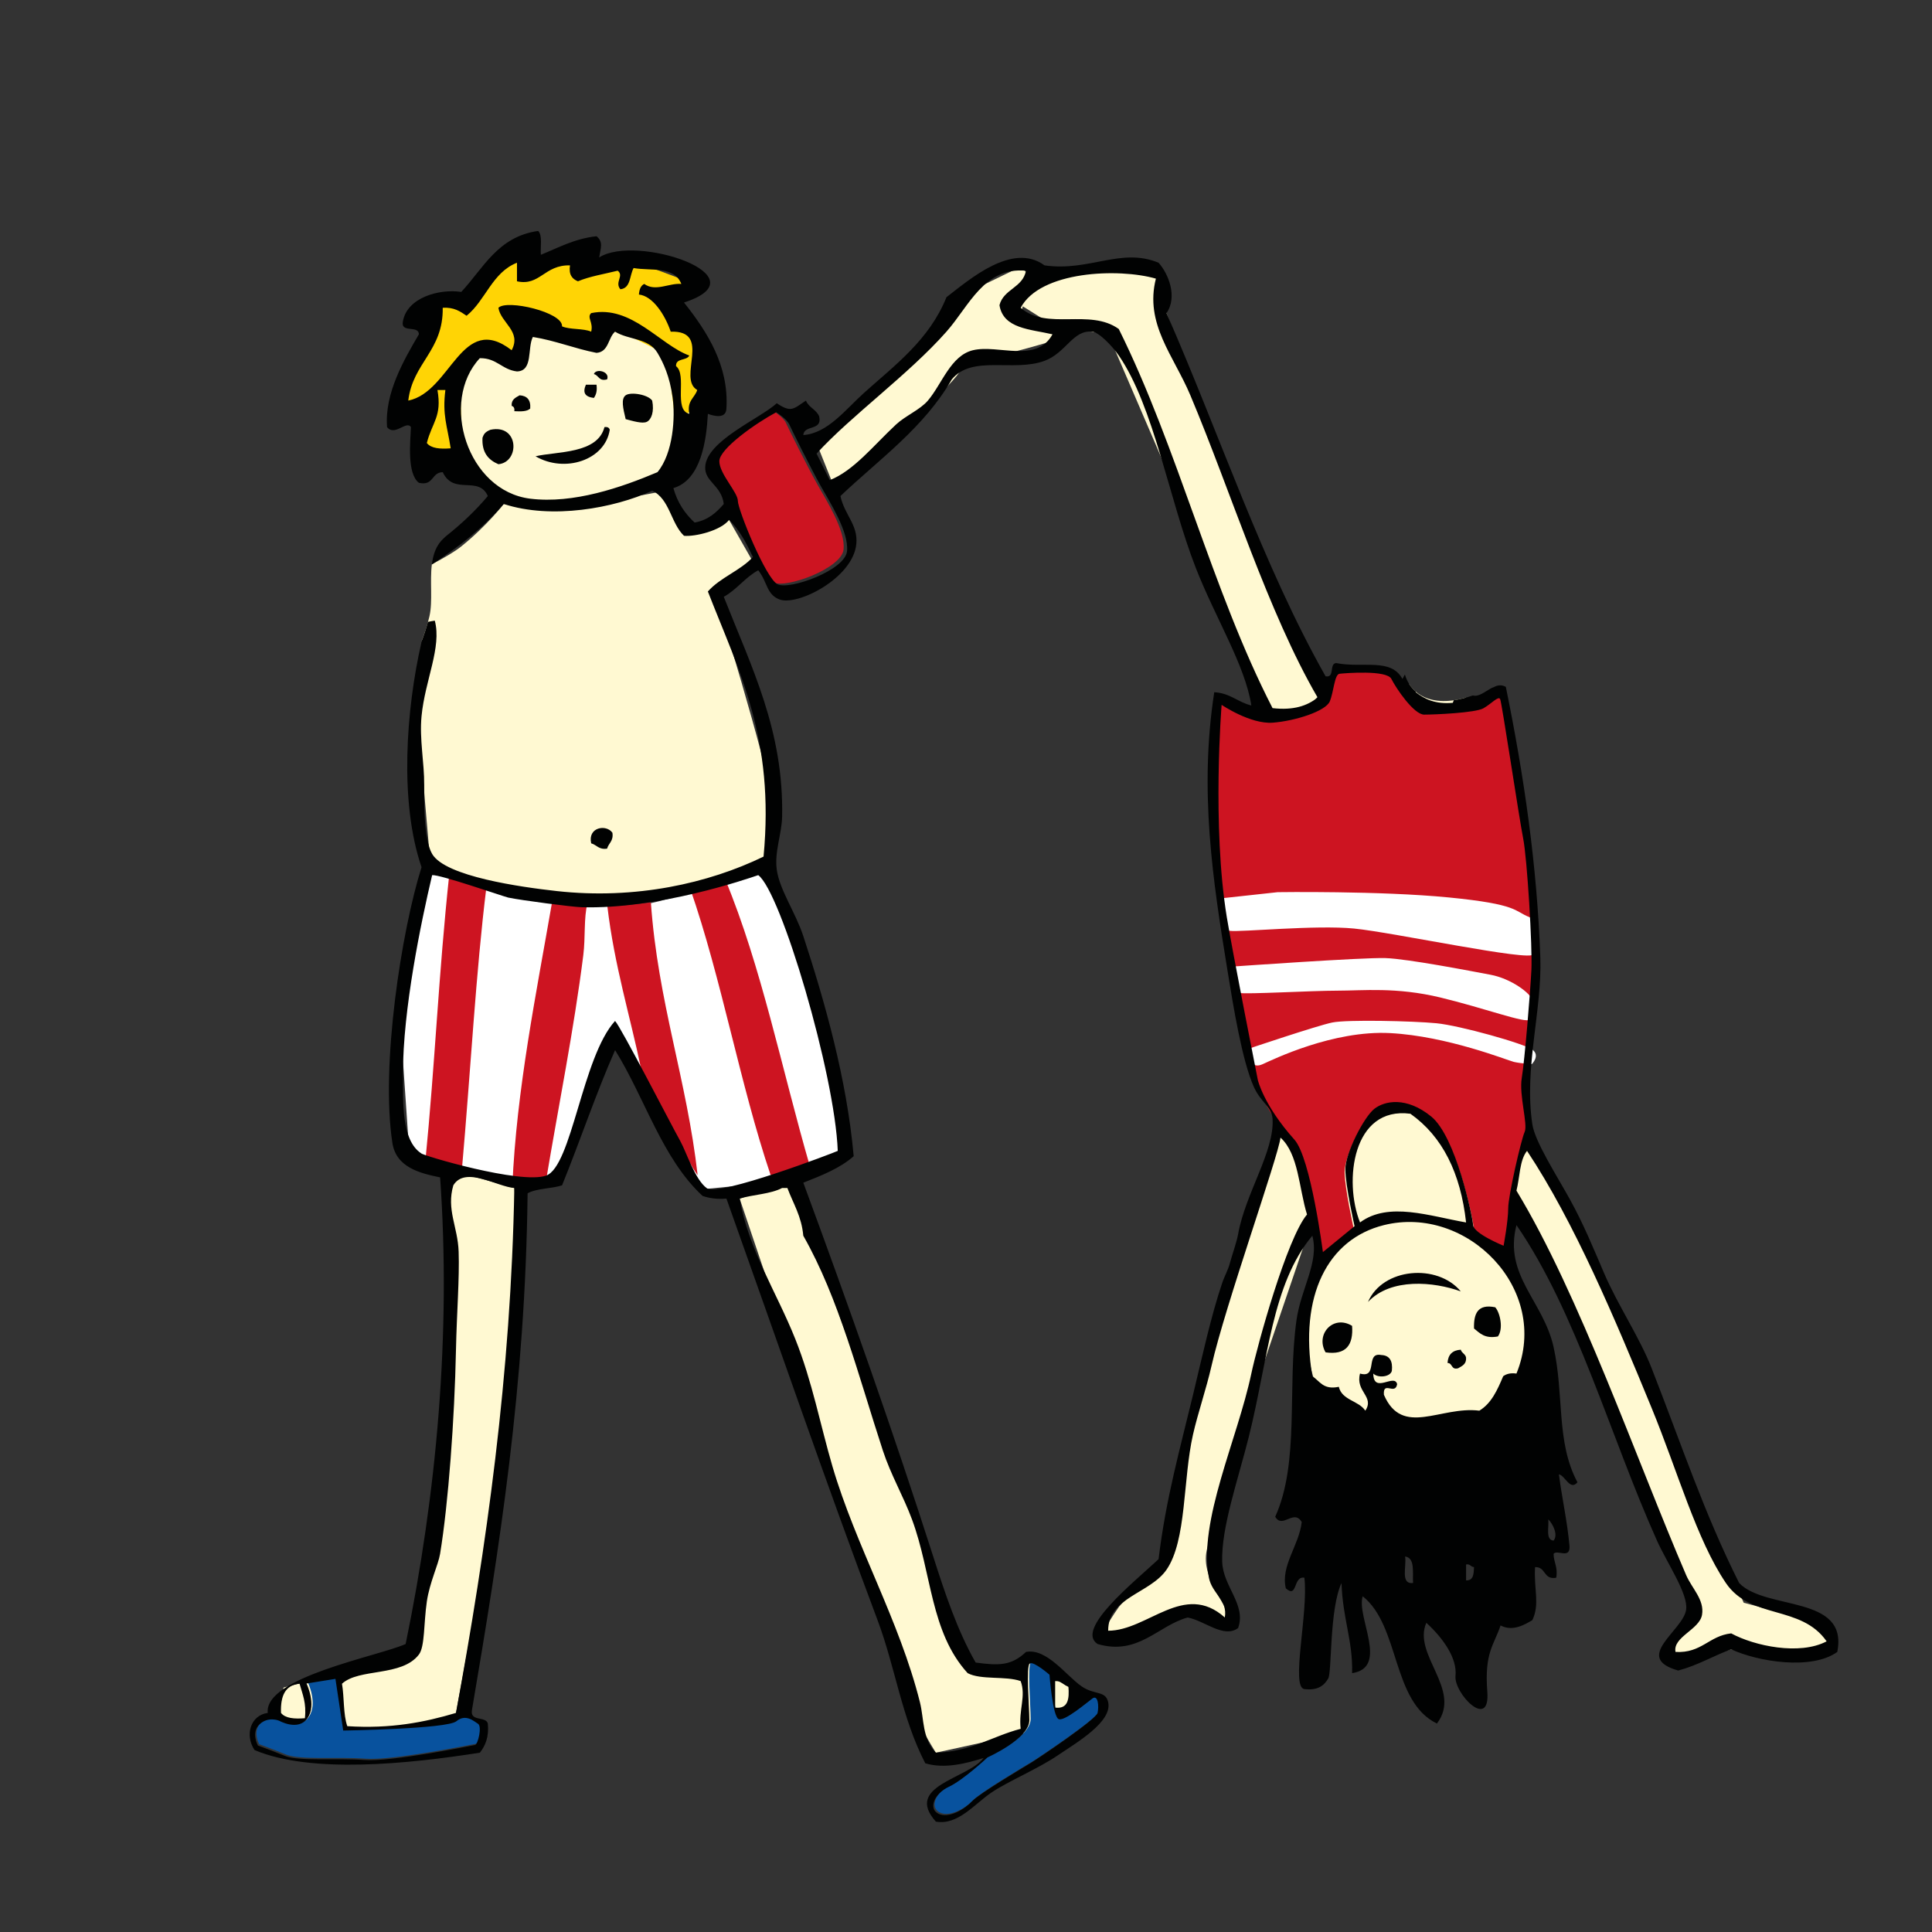 <?xml version="1.0" encoding="utf-8"?>
<!-- Generator: Adobe Illustrator 17.0.0, SVG Export Plug-In . SVG Version: 6.00 Build 0)  -->
<!DOCTYPE svg PUBLIC "-//W3C//DTD SVG 1.1//EN" "http://www.w3.org/Graphics/SVG/1.1/DTD/svg11.dtd">
<svg version="1.1" id="Ebene_1" xmlns="http://www.w3.org/2000/svg" xmlns:xlink="http://www.w3.org/1999/xlink" x="0px" y="0px"
	 width="500px" height="500px" viewBox="0 0 500 500" enable-background="new 0 0 500 500" xml:space="preserve">
<rect x="0" y="0" width="500" height="500" fill="#333333" stroke="none"/>
<g>
	<path fill="#FFF9D2" d="M330.798,292.933c0,0-13.043,38.443-15.102,47.022c-2.059,8.583-8.924,37.408-9.956,43.931
		c-1.028,6.523-1.028,12.357-3.774,17.507c-2.742,5.147-11.325,13.04-12.357,14.413c-1.028,1.376-4.46,6.865-4.46,6.865
		s6.52,2.404,9.611,0.686c3.087-1.714,11.325-5.492,14.413-5.492c3.091,0,7.551,3.432,7.551,3.432s3.087,1.718,1.718-2.401
		c-1.373-4.119-7.548-10.642-6.178-17.503c1.373-6.865,10.984-37.411,10.984-37.411l15.785-46.335l3.074,7.344l11.342-8.717
		l25.058,1.714l11.67,8.238l2.742-13.385l25.055,53.542l18.193,45.99l2.056,4.464l-6.175,9.952l0.686,4.46l15.299-4.415
		l24.858,1.328v-7.548l-21.622-5.837l-6.865-15.447l-28.146-64.867l-21.681-41.523l-36.666-13.391L330.798,292.933z"/>
	<polygon fill="#FFF9D2" points="261.124,77.046 272.108,83.911 286.865,86.656 307.115,133.678 326.677,184.474 337.661,184.129 
		342.811,178.299 319.816,128.186 301.892,81.034 298.535,68.812 273.136,69.153 	"/>
	<path fill="#FFF9D2" d="M373.433,181.423c-3.982-0.062-7.053-1.681-8.783-4.46l-0.217,0.989l3.087,6.178h10.984l0.906-3.589
		C377.441,181.101,375.442,181.454,373.433,181.423z"/>
	<path fill="#FFF9D2" d="M395.639,345.667c0,17.49-17.528,31.668-31.668,31.668c-14.143,0-25.603-14.178-25.603-31.668
		s11.46-31.668,25.603-31.668C378.111,313.999,395.639,328.177,395.639,345.667"/>
	<path fill="#FFF9D2" d="M115.313,302.489l17.793,4.961c0,0,3.053,38.063-0.052,54.476c-3.101,16.413-15.047,81.377-15.047,81.377
		s-4.909,6.006-19.104,5.119c-14.195-0.887-10.083-0.562-10.083-0.562l-17.866,3.225l2.425-14.34l31.233-8.241
		c0,0,11.084-38.377,10.639-50.796C114.81,365.29,115.313,302.489,115.313,302.489"/>
	<path fill="#FFF9D2" d="M191.424,310.193l13.488-4.598c0,0,43.469,124.197,47.905,127.305c4.436,3.105,13.712-2.422,13.712-2.422
		l13.347,8.186l-7.986,8.427l-29.694,6.503c0,0-8.452-13.598-8.007-16.703c0.445-3.105-23.509-69.638-23.509-69.638L191.424,310.193
		z"/>
	<path fill="#FFF9D2" d="M199.593,206.667c-0.887-8.869-14.64-53.224-14.64-53.224l10.204-7.541l-6.475-11.353l-9.052,3.367
		l-8.872-10.646c0,0-19.514,3.995-26.169,3.55c-6.654-0.445-14.23-0.386-14.23-0.386s-4.398,5.709-11.053,11.032
		c-1.608,1.286-4.334,2.884-7.538,4.567c-0.555,4.435,0.27,9.57-0.631,13.471c-0.515,2.229-1.231,4.373-2.042,6.477l1.339-0.564
		c0,0-1.773,16.855-1.773,22.623s2.663,34.596,2.663,34.596s28.828,12.867,42.137,11.091c13.309-1.773,44.338-9.68,44.338-9.68
		S200.479,215.536,199.593,206.667z"/>
	<path fill="#FFF9D2" d="M211.567,115.293l4.436,11.091c0,0,31.495-26.61,32.823-31.05c1.332-4.436,10.649-3.991,11.977-3.991
		s14.637-3.991,14.637-3.991l-11.532-5.323l3.105-10.646l-3.105-2.222l-14.637,7.099l-5.323,7.982L211.567,115.293z"/>
	<path fill="#FFF9D2" d="M180.804,104.218c0,15.672-14.426,28.377-32.223,28.377s-32.223-12.705-32.223-28.377
		s14.426-28.377,32.223-28.377S180.804,88.546,180.804,104.218"/>
	<path fill="#FFFFFF" d="M110.965,224.57l-7.324,40.54l2.353,34.265l32.958,7.061l5.492-1.57l14.647-35.573l23.016,38.449
		l24.327-2.356l12.291-7.848l-12.032-53.617l-8.893-19.877c0,0-27.749,11.411-37.936,10.677
		C149.673,233.984,110.965,224.57,110.965,224.57"/>
	<path fill="#CD1421" d="M315.596,181.742c0,0,7.531,5.123,13.405,4.671c5.875-0.455,13.857-3.015,14.913-5.575
		c1.052-2.563,1.204-7.082,2.56-7.23s12.353-1.056,13.557,1.356c1.204,2.411,5.875,9.338,8.586,9.338
		c2.708,0,13.405-0.452,15.513-1.656c2.108-1.207,3.915-3.312,4.371-2.408c0.452,0.9,4.967,31.174,6.023,36.449
		c1.052,5.274,2.456,28.466,2.156,34.489s-1.77,23.723-2.522,28.242c-0.752,4.516,1.659,12.16,0.756,14.116
		c-0.9,1.963-4.305,16.693-4.305,20.008c0,3.312-1.204,9.79-1.204,9.79s-7.834-3.163-7.982-5.423
		c-0.152-2.259-4.491-23.133-10.966-28.408c-6.475-5.274-12.17-4.129-14.878-2.018c-2.711,2.111-7.596,11.594-7.596,15.813
		s2.408,14.913,2.408,14.913l-8.283,6.782c0,0-3.167-24.648-7.458-29.439c-8.1-9.048-9.58-15.634-9.58-15.634
		s-6.634-33.523-8.117-42.596C313.036,213.376,315.596,181.742,315.596,181.742"/>
	<path fill="#FFFFFF" d="M316.269,232.463c0,0-0.797,8.045,1.997,8.434c2.798,0.386,22.191-1.573,32.185-0.59
		c9.997,0.976,45.776,8.624,46.377,6.665c0.597-1.959,3.005-8.038-1-9.607c-4.002-1.57-2.805-3.336-20.791-5.099
		c-17.99-1.763-44.372-1.373-44.372-1.373L316.269,232.463z"/>
	<path fill="#FFFFFF" d="M319.525,250.108c-0.4,0.983-0.597,6.475,1.2,6.865c1.801,0.39,18.814-0.59,25.417-0.59
		s15.213-0.976,26.617,1.766c11.401,2.746,22.412,6.861,23.012,5.685c0.597-1.176,1.601-2.549,1-4.705
		c-0.6-2.156-5.806-5.885-11.004-6.861c-5.205-0.98-21.412-4.119-27.217-4.316C352.745,247.755,319.525,250.108,319.525,250.108"/>
	<path fill="#FFFFFF" d="M322.933,271.48c0.404,3.136,1.214,5.102,3.846,3.926c2.632-1.176,18.221-8.828,33.003-8.041
		c14.782,0.783,30.367,7.054,31.985,7.451c1.625,0.39,4.66,0.59,4.66,0.59s2.225-2.163,0.204-3.729
		c-2.025-1.566-18.831-6.278-24.903-6.865c-6.075-0.586-23.085-0.976-26.928-0.19C340.951,265.401,322.933,271.48,322.933,271.48"/>
	<polygon fill="#FFD405" points="109.623,79.635 110.137,87.683 102.089,102.751 106.884,106.863 108.598,117.823 119.727,120.558 
		119.044,98.129 125.719,90.422 132.225,92.82 136.509,83.916 148.324,87 154.999,87.856 156.714,83.916 172.637,91.795 
		174.865,109.602 183.938,101.896 181.713,87.169 172.468,78.78 179.66,73.471 162.364,66.965 151.746,69.362 150.377,65.768 
		137.192,70.218 133.77,65.081 123.494,76.382 	"/>
	<path fill="#CD1421" d="M199.992,106.239c-5.137,2.739-14.726,9.417-14.726,12.67s4.792,8.051,4.792,10.276
		c0,2.222,7.196,20.032,10.276,21.574c3.084,1.542,17.465-3.598,17.979-8.562c0.514-4.967-4.45-12.674-6.847-16.955
		c-2.397-4.278-7.365-14.209-8.048-15.751C202.73,107.95,199.992,106.239,199.992,106.239"/>
	<path fill="#CD1421" d="M157.68,234.55c-0.162,0.01-0.328,0.031-0.49,0.041c1.801,15.244,5.851,28.225,8.793,42.317
		c5.281,10.149,11.587,23.13,14.564,27.221c-2.798-24.779-10.297-44.821-12.101-70.6C164.852,233.985,161.261,234.333,157.68,234.55
		"/>
	<path fill="#CD1421" d="M187.687,227.597c-0.117,0.028-0.242,0.055-0.362,0.083c-0.166,0.169-0.342,0.324-0.49,0.521
		c-2.711,0.611-5.471,1.166-8.245,1.68c8.145,23.392,12.884,50.599,20.836,74.205c3.75-0.49,7.32-1.159,9.818-2.039
		c0.11-0.097,0.231-0.183,0.335-0.29C202.383,276.926,197.029,250.036,187.687,227.597"/>
	<path fill="#CD1421" d="M152.035,233.774c-0.749,0.024-1.497,0.048-2.242,0.052c-2.301,0.01-4.605-0.159-6.903-0.414
		c-4.074,23.509-9.238,48.726-10.294,73.525c0.448,0.017,0.893,0.01,1.338,0.007c2.601-0.248,6.202-1.207,7.444-1.787
		c3.132-18.759,7.168-38.767,9.58-57.961C151.541,242.571,151.051,237.503,152.035,233.774"/>
	<path fill="#CD1421" d="M119.54,302.663c2.27-25.596,3.626-51.317,6.358-73.173c-3.26-1.028-6.482-2.146-9.607-3.391
		c-2.829,26.424-3.66,48.702-6.237,74.712C113.082,301.114,116.28,301.87,119.54,302.663"/>
	<path fill="#08529E" d="M79.66,435.356l7.489-1.204l2.008,13.371c0,0,26.876-0.4,29.284-2.408c2.408-2.004,4.543,0,5.616,0.669
		c1.069,0.669-0.003,5.347-0.804,5.481c-0.8,0.135-21.664,4.415-28.618,3.881c-6.951-0.535-16.979,0.4-20.591-1.073
		c-3.612-1.47-6.954-2.673-6.954-2.673s-1.87-3.343,0.404-5.481c2.27-2.139,5.078-0.935,5.078-0.935s4.95,2.808,7.355-0.669
		C82.33,440.838,79.66,435.356,79.66,435.356"/>
	<path fill="#08529E" d="M255.902,454.478c0,0-6.289,5.878-10.032,7.62c-3.743,1.739-5.347,5.616-2.673,6.954
		c2.673,1.335,6.823-1.204,8.693-3.212c1.873-2.004,13.636-8.955,15.378-10.025c1.739-1.073,16.71-11.104,17.114-12.839
		c0.404-1.739,0.135-4.812-1.335-3.743c-1.473,1.069-7.086,5.882-8.693,5.347c-1.604-0.535-2.408-11.498-2.408-11.498
		s-4.012-3.477-5.078-2.943c-1.069,0.535-0.134,11.356-0.134,14.709C266.734,449.662,255.902,454.478,255.902,454.478"/>
	<path fill="#010202" d="M157.117,98.185c0.818-2.039-2.894-2.946-3.426-1.373C154.995,97.102,154.93,98.772,157.117,98.185"/>
	<path fill="#010202" d="M153.69,102.989c0.573-0.797,0.904-1.839,0.683-3.432h-2.742
		C150.779,101.54,151.279,102.685,153.69,102.989"/>
	<path fill="#010202" d="M133.105,106.418c1.69,0.09,3.305,0.104,4.115-0.686c0.179-2.239-0.814-3.301-2.742-3.429
		c-1.007,0.597-2.177,1.025-2.059,2.742C132.953,105.197,133.215,105.621,133.105,106.418"/>
	<path fill="#010202" d="M167.41,109.163c1.166-0.586,1.949-2.625,1.373-5.492c-1.135-1.608-5.599-2.294-6.861-1.37
		c-1.259,0.925-0.673,3.37,0,6.175C163.564,108.891,166.244,109.75,167.41,109.163"/>
	<path fill="#010202" d="M157.804,111.222c-0.148-0.538-0.573-0.797-1.373-0.686c-1.787,6.972-12.312,6.254-17.838,7.548
		C146.103,122.491,156.607,119.118,157.804,111.222"/>
	<path fill="#010202" d="M126.931,111.222c-1.514,0.604-1.742,1.228-2.059,2.056c-0.221,3.881,1.556,5.768,4.115,6.861
		C134.572,119.611,134.368,109.662,126.931,111.222"/>
	<path fill="#010202" d="M153,218.253c1.438,0.397,1.959,1.704,4.115,1.373c0.4-1.435,1.704-1.956,1.376-4.115
		C156.902,213.251,152.045,214.062,153,218.253"/>
	<path fill="#010202" d="M354.033,336.952c5.926-6.323,17.058-5.254,24.016-2.742C371.995,326.917,357.838,328.083,354.033,336.952"
		/>
	<path fill="#010202" d="M381.476,343.814c1.521,1.225,2.791,2.701,6.178,2.059c1.48-1.987,0.562-6.151-0.686-7.551
		C382.363,337.38,381.369,340.044,381.476,343.814"/>
	<path fill="#010202" d="M343.057,349.988c5.333,0.759,7.217-1.928,6.861-6.861C345.044,340.16,340.363,345.307,343.057,349.988"/>
	<path fill="#010202" d="M374.618,352.734c1.359,0.01,0.873,1.873,2.746,1.373c1-0.597,2.173-1.028,2.056-2.746
		c-0.166-0.98-1.128-1.156-1.37-2.059C375.89,349.436,374.749,350.578,374.618,352.734"/>
	<path fill="#010202" d="M450.089,409.681c-9-17.938-14.675-35.165-22.64-55.573c-3.156-8.086-8.69-16.179-12.353-24.703
		c-2.667-6.216-5.274-12.646-8.917-19.211c-3.45-6.213-8.924-14.73-9.607-19.211c-2.215-14.544,2.546-29.384,2.059-43.224
		c-0.831-23.689-4.205-46.949-8.921-69.986c-0.807-0.475-1.606-0.489-2.393-0.268c-0.452,0.195-0.907,0.392-1.366,0.589
		c-1.689,0.922-3.3,2.33-4.773,1.887c-1.631,0.56-3.288,1.01-4.958,1.251c-0.078,0.217-0.152,0.444-0.232,0.657
		c-4.526,0.411-7.275-0.956-9.604-2.742c0.008-0.047,0.018-0.093,0.026-0.14c-1.32-1.132-2.283-2.635-2.824-4.446
		c-0.202,0.387-0.407,0.773-0.631,1.154c-3.036-5.54-10.166-2.739-17.155-4.112c-1.894,0.159-0.245,3.867-2.742,3.425
		c-16.268-28.787-27.435-62.673-41.168-93.995c2.932-4.236,0.466-10.256-2.056-13.036c-9.728-4.036-17.91,2.353-29.508,0.683
		c-8.289-6.061-19.304,3.56-25.382,8.234c-4.426,11.032-13.378,17.617-21.27,24.703c-4.833,4.333-9.438,10.521-15.782,10.977
		c0.217-2.756,4.961-0.983,4.119-4.805c-0.711-1.804-2.725-2.308-3.432-4.115c-3.291,2.187-3.822,3.184-7.548,0.686
		c-4.471,4.057-18.183,9.714-18.524,16.465c-0.197,3.87,4.202,4.723,4.802,9.607c-1.904,2.211-4.053,4.181-7.548,4.802
		c-2.491-2.308-4.453-5.15-5.488-8.917c7.182-2.094,8.562-12.446,8.921-19.214c1.725,0.631,4.702,1.321,4.802-1.37
		c0.666-11.035-4.909-19.808-10.977-27.445c20.891-6.754-12.419-17.835-21.957-11.66c0.411-2.542,1.131-3.984-0.686-5.492
		c-5.761,0.645-9.842,2.963-14.406,4.802c-0.145-2.146,0.459-5.036-0.69-6.171c-10.428,1.459-14.161,9.621-19.897,15.779
		c-5.754-0.862-13.995,1.487-15.096,7.548c-0.749,3.267,4.088,0.942,4.119,3.429c-3.815,6.509-8.931,15.261-8.231,24.013
		c1.966,2.501,5.016-1.835,6.175,0c-0.135,3.639-1.09,11.987,2.056,14.412c3.874,0.897,3.225-2.722,6.175-2.749
		c2.849,6.092,9.269,0.762,11.667,6.175c-3.243,3.866-6.919,7.298-10.887,10.437c-0.124,0.133-0.257,0.264-0.405,0.391
		c-2.033,1.756-2.862,4.202-3.191,6.901c6.901-4.522,13.336-9.511,18.599-15.671c12.436,4.064,28.563,1.083,38.422-3.432
		c4.536,2.097,4.819,8.448,8.234,11.667c2.943,0.259,9.507-1.345,11.667-4.115c2.694,2.567,4.481,6.033,6.171,9.604
		c-3.294,3.567-8.448,5.278-11.663,8.921c8.11,20.832,17.317,37.932,14.409,68.609c-14.223,6.91-33.127,11.184-53.521,8.921
		c-9.297-1.035-28.811-3.757-32.244-9.604c-2.239-3.815-2.09-13.964-2.059-17.841c0.045-5.771-1.266-11.846-0.686-17.838
		c0.897-9.304,5.268-17.803,3.429-24.699c-0.621,0.079-1.205,0.196-1.773,0.328c-0.476,1.759-1.049,3.477-1.703,5.161
		c0.016,0.001,0.031-0.001,0.047,0c-4.033,17.534-5.768,41.506,0,58.319c-5.209,16.51-10.615,51.337-7.548,71.355
		c0.976,6.365,7.168,7.851,12.353,8.921c2.849,40.323-0.856,81.659-8.921,120.757c-7.02,3.167-36.707,8.576-35.683,17.838
		c-4.464,0.597-6.006,5.726-3.425,9.604c14.637,6.202,39.905,3.577,58.316,0.687c1.407-1.797,2.394-4.012,2.063-7.548
		c-0.548-1.966-4.602-0.431-4.119-3.429c7.117-41.951,13.833-83.895,14.409-133.794c2.349-1.304,6.154-1.163,8.917-2.059
		c4.688-11.549,8.752-23.72,13.723-34.99c7.724,12.401,12.184,28.07,22.647,37.735c1.708,0.576,3.674,0.897,6.171,0.686
		c13.167,36.942,25.9,73.932,39.108,109.091c4.616,12.288,6.223,25.199,12.35,37.049c5.054,1.549,10.859-0.038,15.096-1.37
		c-4.015,5.395-20.677,7.161-12.353,16.469c5.695,1.028,10.049-4.619,14.413-7.548c4.419-2.97,11.943-6.071,17.151-9.607
		c4.919-3.332,14.126-8.676,13.036-13.723c-0.673-3.115-3.474-1.801-6.858-4.115c-3.919-2.67-9.045-9.976-14.412-8.921
		c-3.767,3.55-6.934,3.577-13.036,2.746c-4.829-8.465-8.01-18.186-10.977-27.445c-10.421-32.537-21.981-65.184-33.62-96.741
		c4.764-1.87,9.521-3.746,13.036-6.861c-1.783-20.018-7.527-40.16-13.036-56.946c-1.997-6.099-6.14-11.956-6.861-17.155
		c-0.652-4.681,1.28-9.273,1.373-13.726c0.459-22.271-7.869-38.598-15.096-56.943c3.394-1.866,5.502-5.019,8.921-6.861
		c2.456,3.153,2.104,6.24,5.488,7.544c4.636,1.79,19.09-5.523,19.897-14.406c0.448-4.964-3.08-7.479-4.115-12.353
		c10.094-9.573,21.643-17.693,28.815-30.188c5.302-6.427,15.979-1.832,24.013-4.805c5.568-2.056,7.351-8.103,12.353-7.544
		c1.801,0.2,5.185,3.739,6.861,6.175c9.11,13.271,12.95,37.07,19.897,54.89c5.064,12.995,12.774,25.189,14.406,35.676
		c-3.501-0.842-5.478-3.212-9.604-3.429c-3.939,25.479-0.366,48.795,3.429,72.042c1.487,9.097,3.764,23.385,6.861,30.188
		c1.811,3.981,4.612,5.023,4.805,8.231c0.497,8.341-7.034,19.256-8.904,29.722c-0.383,2.146-1.68,5.802-2.077,7.334
		c-0.535,2.077-1.407,3.429-2.094,5.475c-2.832,8.369-5.157,19.038-7.51,28.828c-3.332,13.847-7.051,26.976-8.917,42.541
		c-6.385,5.968-21.66,18.148-15.785,21.957c10.556,3.091,15.668-4.812,23.33-6.861c4.381,0.828,9.297,5.471,13.033,2.742
		c2.204-6.04-3.912-10.739-4.112-17.152c-0.279-8.817,4.088-21.191,6.861-32.25c5.043-20.118,5.957-39.574,16.465-52.144
		c1.839,6.861-2.963,13.616-4.115,21.957c-2.397,17.314,0.856,36.766-5.488,50.771c1.883,3.236,4.812-2.122,6.858,1.376
		c-0.666,6.033-5.509,11.308-4.115,17.152c3.094,2.753,1.832-3.25,4.802-2.746c1.087,9.01-3.605,28.373,0,28.818
		c3.608,0.445,5.209-1.056,6.175-2.746c0.969-1.694,0.286-17.955,3.432-24.699c0.317,9.331,2.97,14.964,2.746,23.326
		c9.614-1.456,1.042-14.53,2.742-19.897c9.683,7.703,7.489,27.276,19.211,32.934c6.647-8.731-6.389-17.745-2.746-26.072
		c4.36,3.984,8.017,9.173,7.551,13.723c-0.469,4.554,9.014,14.295,8.231,4.119c-0.783-10.18,1.718-12.005,3.429-17.155
		c3.06,1.621,6.082-0.097,8.234-1.373c1.97-4.236,0.362-7.841,0.69-13.719c2.877-0.131,2.122,3.367,5.485,2.742
		c0.476-2.76-0.655-3.915-0.686-6.171c0.897-1.238,4.36,1.504,4.119-2.063c-0.6-6.489-1.925-12.25-2.746-18.524
		c1.597,0.283,2.901,4.36,4.802,2.059c-5.592-10.514-3.381-22.433-6.175-34.993c-2.667-11.994-12.967-18.511-9.604-31.561
		c15.554,22.578,24.337,54.856,36.362,81.649c2.646,5.889,8.096,13.767,7.551,17.838c-0.731,5.457-13.961,12.422-2.059,15.782
		c5.071-1.332,9.028-3.777,13.723-5.492c6.737,3.153,20.739,5.502,27.445,0.686C478.455,412.645,457.002,416.888,450.089,409.681z
		 M105.661,103.672c1.156-9.821,9.083-12.871,8.917-24.013c2.946-0.197,4.536,0.956,6.175,2.059
		c4.926-3.991,6.627-11.215,13.04-13.723v4.802c5.944,1.321,7.082-4.298,13.719-4.119c-0.369,2.429,0.583,3.536,2.059,4.119
		c3.063-1.283,6.81-1.883,10.29-2.742c1.714,1.307-0.855,2.977,0.686,4.802c2.718-0.259,2.363-3.581,3.429-5.488
		c4.429,0.8,10.487-0.614,12.353,4.112c-3.212-0.269-6.668,2.097-9.607,0c-0.921,0.452-1.276,1.47-1.373,2.749
		c3.532,0.341,6.723,5.154,8.234,9.604c10.856-0.331,1.614,12.105,6.861,15.092c-0.659,2.09-2.729,2.763-2.056,6.175
		c-4.198-1.062-0.479-10.038-3.432-12.346c-0.104-2.166,2.78-1.335,3.432-2.746c-7.534-2.701-14.968-13.146-25.389-10.977
		c-1.211,1.149,0.611,2.297,0,4.802c-2.07-0.904-5.474-0.473-7.548-1.373c0.3-3.657-14.333-7.054-16.465-4.802
		c0.611,3.888,6.061,6.089,3.429,10.977C119.398,80.574,116.772,101.447,105.661,103.672z M110.463,114.653
		c1.376-5.409,3.964-6.858,2.746-13.726h2.056c-0.824,6.471,0.466,9.217,1.373,15.099
		C113.902,116.243,111.57,116.06,110.463,114.653z M170.155,122.197c-9.345,3.96-21.753,8.245-32.937,6.861
		c-16.282-2.011-23.492-25.158-13.036-36.362c4.398-0.052,5.716,2.977,9.611,3.432c4.233-0.11,2.639-6.051,4.112-8.924
		c5.909,0.956,10.735,2.994,16.469,4.119c3.198-0.235,2.967-3.898,4.802-5.488c3.553,2.201,8.662,1.59,10.98,5.488
		c1.497,2.522,3.16,6.04,3.922,11.556C174.774,107.953,174.26,117.24,170.155,122.197z M77.53,435.75
		c0.745,2.687,1.832,5.033,1.373,8.924c-2.736,0.217-5.071,0.034-6.178-1.373C72.562,439.02,73.738,436.078,77.53,435.75z
		 M123.72,446.12c1.069,0.669-0.003,5.35-0.804,5.485s-21.664,4.412-28.618,3.877c-6.951-0.535-16.979,0.4-20.591-1.069
		c-3.612-1.473-6.954-2.673-6.954-2.673s-1.87-3.343,0.404-5.485c2.27-2.139,5.078-0.935,5.078-0.935s4.95,2.811,7.355-0.666
		c2.404-3.477-0.266-8.962-0.266-8.962l7.489-1.204l2.008,13.374c0,0,26.876-0.404,29.284-2.408
		C120.512,443.446,122.647,445.454,123.72,446.12z M118.007,443.301c-8.1,2.418-16.882,4.153-28.128,3.429
		c-1.069-3.043-0.766-7.465-1.373-10.98c4.45-4.084,15.451-1.745,19.897-7.544c1.573-2.046,1.235-8.027,2.059-13.723
		c0.714-4.919,2.956-9.459,3.432-12.346c2.142-13.043,3.743-34.855,4.112-52.834c0.204-9.697,0.928-18.455,0.69-25.386
		c-0.224-6.451-3.208-10.849-1.376-17.155c3.098-5.112,11.422,0.414,15.785,0.69C132.251,355.743,125.89,400.267,118.007,443.301z
		 M273.075,435.067c1.704-0.107,2.122,1.08,3.429,1.373c0.259,3.232-0.055,5.892-3.429,5.488V435.067z M266.531,430.476
		c1.069-0.535,5.078,2.943,5.078,2.943s0.804,10.966,2.408,11.501c1.607,0.535,7.22-4.281,8.693-5.35
		c1.47-1.066,1.739,2.008,1.335,3.743c-0.4,1.739-15.375,11.77-17.114,12.839c-1.742,1.073-13.505,8.024-15.378,10.028
		c-1.87,2.004-6.016,4.547-8.693,3.208c-2.673-1.338-1.066-5.212,2.677-6.954c3.739-1.739,10.028-7.62,10.028-7.62
		s10.832-4.812,10.832-9.624C266.396,441.832,265.461,431.01,266.531,430.476z M228.475,375.375
		c2.09,6.378,5.288,11.756,7.544,17.838c5.147,13.861,4.723,29.167,14.409,39.795c3.436,1.828,9.856,0.669,13.723,2.059
		c1.435,3.991-0.559,7.317,0,12.35c-7.437,1.939-12.843,5.913-21.957,6.175c-3.567-3.667-3.022-8.669-4.112-13.036
		c-5.319-21.239-16.565-40.357-22.647-61.065c-3.136-10.687-5.216-21.915-9.604-32.93c-4.843-12.17-12.143-23.206-14.406-36.366
		c3.508-1.066,7.993-1.156,10.977-2.742h1.373c1.49,3.998,3.67,7.303,4.115,12.346C217.119,336.022,222.148,356.054,228.475,375.375
		z M216.811,297.848c-0.993,0.49-30.802,11.887-33.882,9.659c-3.084-2.225-5.285-9.362-6.861-12.181
		c-2.311-4.115-15.396-29.591-16.893-31.102c-8.507,9.338-11.184,37.718-17.862,40.029c-6.682,2.308-32.137-5.274-32.295-5.764
		c-5.143-3.336-4.722-13.229-4.733-20.543c-0.017-16.713,4.65-39.15,7.551-51.461c2.073-0.183,18.007,5.378,19.67,5.802
		c3.398,0.724,16.658,2.439,18.956,2.504c20.063,0.576,42.875-7.327,45.766-8.307C202.071,230.708,216.084,277.989,216.811,297.848z
		 M400.69,393.213c1.18,1.121,2.632,4.026,1.37,5.492C399.928,398.549,400.904,395.29,400.69,393.213z M219.212,142.65
		c-0.514,4.967-14.895,10.104-17.979,8.562c-3.081-1.542-10.276-19.349-10.276-21.574c0-2.225-4.792-7.023-4.792-10.276
		s9.59-9.928,14.727-12.67c0,0,2.739,1.711,3.425,3.253c0.683,1.542,5.651,11.473,8.048,15.754
		C214.762,129.976,219.726,137.682,219.212,142.65z M251.804,90.636c-5.768,1.383-8.024,8.755-11.667,13.036
		c-2.015,2.37-5.816,3.929-8.231,6.178c-5.837,5.433-10.98,11.991-17.155,14.406c-1.138-2.294-2.294-4.564-3.429-6.861
		c8.962-9.828,23.771-20.422,33.62-31.561c5.906-6.682,9.731-16.762,20.581-15.779c-0.828,4.433-5.788,4.726-6.861,8.917
		c0.973,6.12,7.965,6.213,13.723,7.548C268.218,94.12,258.373,89.067,251.804,90.636z M289.54,85.148
		c-7.5-5.416-18.576,0.483-25.389-5.488c5.061-9.555,25.369-10.325,34.993-7.548c-2.963,11.705,4.598,19.918,8.921,30.191
		c10.57,25.12,20.087,56.125,32.934,78.217c-2.66,2.146-6.233,3.367-11.663,2.742C313.715,152.916,304.801,115.856,289.54,85.148z
		 M323.843,355.477c-3.591,17.034-13.816,38.232-10.977,52.831c0.811,4.167,4.902,5.775,4.115,10.294
		c-10.542-9.414-19.935,3.422-30.188,3.429c-0.041-8.648,10.839-9.618,15.096-15.782c5.247-7.599,4.219-23.375,6.861-34.993
		c1.269-5.595,3.429-11.774,4.805-17.835c3.501-15.444,17.269-54.087,17.838-59.006c4.688,4.229,4.757,13.081,6.861,19.897
		C333.026,320.522,325.385,348.182,323.843,355.477z M363.638,402.82c2.615,0.359,1.908,4.039,2.059,6.861
		C362.344,410.064,364.062,405.373,363.638,402.82z M379.42,408.998v-4.119c1.107-0.197,1.183,0.648,2.056,0.686
		C381.4,407.315,381.348,409.095,379.42,408.998z M392.456,355.477c-1.59-0.217-2.632,0.11-3.432,0.686
		c-1.494,3.536-3.032,7.03-6.175,8.917c-10.028-1.266-19.929,6.941-24.696-4.115c-0.276-3.75,2.918,0.224,3.425-2.746
		c-0.68-2.887-6.099,2.653-6.175-2.742c1.214,1.221,4.385,0.9,4.805-0.686c0.276-2.56-0.548-4.022-2.742-4.115
		c-4.257-0.824-0.711,6.158-5.492,4.802c-1.263,4.695,3.833,5.916,1.369,9.604c-1.714-2.625-6.03-2.653-6.858-6.175
		c-4.057,0.856-4.902-1.497-6.861-2.742c-3.425-20.767,3.915-35.479,18.528-39.108C379.627,311.722,401.383,333.645,392.456,355.477
		z M351.975,316.369c-4.26-10.68-1.953-30.115,13.036-28.132c8.31,5.875,12.998,15.361,14.409,28.132
		C369.992,314.737,359.377,310.891,351.975,316.369z M390.321,312.719c0,3.277-1.19,9.68-1.19,9.68s-7.744-3.125-7.893-5.361
		c-0.152-2.235-4.44-22.871-10.842-28.087c-6.402-5.212-12.032-4.081-14.709-1.994c-2.68,2.087-7.513,11.463-7.513,15.634
		s2.384,14.744,2.384,14.744l-8.193,6.706c0,0-3.132-24.368-7.372-29.104c-8.01-8.948-9.473-15.458-9.473-15.458
		s-6.558-33.147-8.024-42.116c-3.874-23.678-1.342-54.952-1.342-54.952s7.444,5.061,13.253,4.616
		c5.809-0.448,13.702-2.98,14.744-5.513c1.045-2.532,1.194-6.999,2.532-7.148c1.342-0.148,12.215-1.045,13.405,1.338
		c1.19,2.387,5.809,9.238,8.49,9.238c2.677,0,13.253-0.448,15.337-1.642c2.087-1.19,3.874-3.274,4.319-2.38
		c0.448,0.89,4.916,30.826,5.957,36.038c1.042,5.212,2.429,28.145,2.132,34.099c-0.297,5.958-1.749,23.457-2.491,27.925
		c-0.745,4.464,1.639,12.022,0.745,13.957C393.687,294.878,390.321,309.442,390.321,312.719z M448.033,422.717
		c-5.775,0.628-7.634,5.178-14.409,4.802c-0.762-3.877,6.189-5.75,6.861-9.604c0.676-3.888-2.642-6.865-4.115-10.294
		c-12.857-29.874-27.652-72.708-43.914-99.487c0.893-3.453,0.786-7.907,2.742-10.287c12.212,18.404,22.747,43.407,32.25,66.547
		c6.799,16.562,11.625,34.068,19.211,45.287c6.444,9.528,19.439,5.568,26.072,15.096
		C465.743,428.461,454.049,425.981,448.033,422.717z"/>
</g>
<g display="none">
	<path display="inline" fill="#FFF9D2" d="M412.824,82.194l-15.444-3.087l-5.147,3.087l-21.622,67.616l-6.178,28.142l2.085,4.173
		c1.173,0.813,2.585,1.537,4.055,2.005h5.855c0.914-0.397,1.726-0.963,2.483-1.615l18.127-71.835l8.455-12.495l17.972,1.856
		l4.46-4.464L412.824,82.194z"/>
	<path display="inline" fill="#FFF9D2" d="M62.437,175.715c0,0-13.767,13.153-20.587,17.838c-6.82,4.688-14.985,7.389-15.782,8.921
		c-0.797,1.532-10.111,5.971-10.111,5.971l-7.541,7.982l4.436,12.419l15.078-6.209l0.89,3.991l8.872-3.991l-1.777-6.651
		l33.813-29.329L62.437,175.715z"/>
	<path display="inline" fill="#FFF9D2" d="M110.339,166.331c4.009-3.972,8.396-7.451,8.467-13.762
		c0.041-3.635-1.219-6.337-3.029-8.756c-9.467,5.599-28.853,13.621-28.853,13.621l6.654,15.082l16.855-7.099
		C110.434,165.416,110.399,165.752,110.339,166.331z"/>
	<path display="inline" fill="#CD1421" d="M376.01,184.314c0.328-0.118,0.641-0.26,0.944-0.42c-2.128,0.179-4.314,0.294-5.998,0.354
		C372.693,184.745,374.481,184.863,376.01,184.314z"/>
	<path display="inline" fill="#CD1421" d="M59.242,161.721c2.911-4.108,14.895-9.762,18.148-11.132
		c3.253-1.366,5.309,1.542,5.823,3.084c0.514,1.542,4.795,11.646,5.65,13.184c0.856,1.542,8.734,18.666,6.337,21.746
		c-2.398,3.081-17.81,14.209-19.521,11.987c-1.711-2.225-4.795-8.22-6.851-14.385c-2.053-6.164-4.626-13.871-6.851-17.296
		C59.756,165.488,59.242,161.721,59.242,161.721"/>
	<path display="inline" fill="#010202" d="M365.264,181.147c2.531,2.262,7.298,4.404,10.745,3.167
		c2.221-0.797,3.809-2.657,5.493-4.268c-0.24-0.029-0.477-0.087-0.71-0.214c4.698-21.105,9.949-43.386,15.779-61.752
		c2.246-7.065,3.615-15.102,8.921-19.897c7.137,3.377,23.878,8.724,24.016-2.056c0.121-9.759-33.006-27.525-39.798-13.723
		c-4.457,23.985-15.689,44.955-20.584,68.613c-1.718,8.317-1.711,17.117-6.171,24.696c-0.482-0.879-1.076-1.529-1.747-2.038
		C362.05,176.468,363.168,179.274,365.264,181.147z M393.829,81.719c13.926-3.084,27.773,4.923,32.247,15.779
		c-11.422,6.444-19.477-11.725-26.759,1.373c-5.112,9.197-9.704,28.245-13.036,40.481c-4.14,15.209-6.075,31.267-10.294,42.537
		c-4.526,0.411-7.275-0.956-9.604-2.742C372.672,143.809,384.166,113.683,393.829,81.719z"/>
	<path display="inline" fill="#010202" d="M67.922,190.123c2.901,6.14,3.087,13.371,9.607,13.723
		c3.912,0.214,17.469-7.23,19.901-13.723c2.318-6.216-1.211-11.36-2.063-17.152c4.405-2.077,9.217-7.141,13.723-6.861
		c-0.147,0.641-0.285,1.307-0.426,1.964c1.367-1.502,2.861-2.884,4.281-4.29c-0.032-1.086-0.155-2.144-0.427-3.162
		c-7.91,1.011-11.208,6.63-18.521,8.231c-0.549-4.026-3.974-5.174-4.119-9.604c8.612-5.19,17.579-10.027,25.679-15.731
		c-0.774-1.001-1.637-1.958-2.541-2.914c-7.728,5.742-16.425,10.514-25.197,15.213c-1.149-4.34-3.971-7.01-6.175-10.29
		c-9.755,4.664-25.21,8.576-23.326,20.584c-2.087,1.742-3.201-1.88-6.861-0.686c0.638,4.391,1.069,8.99,4.802,10.29
		c2.956-0.014,0.797-5.147,4.115-4.802c1.597,0.69,2.215,2.363,2.063,4.802c-8.465,5.678-15.906,10.87-24.016,17.155
		c-4.343,3.363-8.486,7.958-12.353,9.604c-2.911,1.242-6.744,0.78-9.604,2.059c-3.243,1.45-3.881,4.858-7.157,4.813
		c-0.542,0.607-1.081,1.205-1.615,1.798c-0.305,0.528-0.615,1.054-0.941,1.569c1.061,2.876,1,6.517-0.032,9.875
		c0.103,2.798,0.589,5.529,2.166,7.374c0.009-0.015,0.021-0.028,0.031-0.043c8.186,0.866,10.521-4.115,16.469-5.488
		c5.375,10.804,18.269-0.159,12.35-10.29C47.083,205.422,56.345,196.612,67.922,190.123z M60.143,162.174
		c2.908-4.109,14.896-9.762,18.148-11.132c3.253-1.37,5.309,1.542,5.823,3.084c0.51,1.542,4.795,11.646,5.65,13.184
		c0.856,1.539,8.731,18.662,6.333,21.746c-2.397,3.081-17.81,14.209-19.521,11.984c-1.711-2.222-4.792-8.217-6.848-14.381
		s-4.626-13.871-6.851-17.296C60.654,165.942,60.143,162.174,60.143,162.174z M32.246,225.116c-3.553,0.121-0.98-5.878-2.746-7.548
		c-7.931,0.99-9.8,8.034-18.528,8.234c-6.385-14.285,8.007-16.486,17.845-20.587c4.909-2.046,7.882-7.582,13.033-11.66
		c7.869-6.23,15.409-8.048,20.587-15.096c3.177,0.252,2.094,4.764,3.429,6.861c-10.421,9.704-23.523,16.731-32.251,28.132
		C33.085,218.151,37.459,223.402,32.246,225.116z"/>
</g>
</svg>
